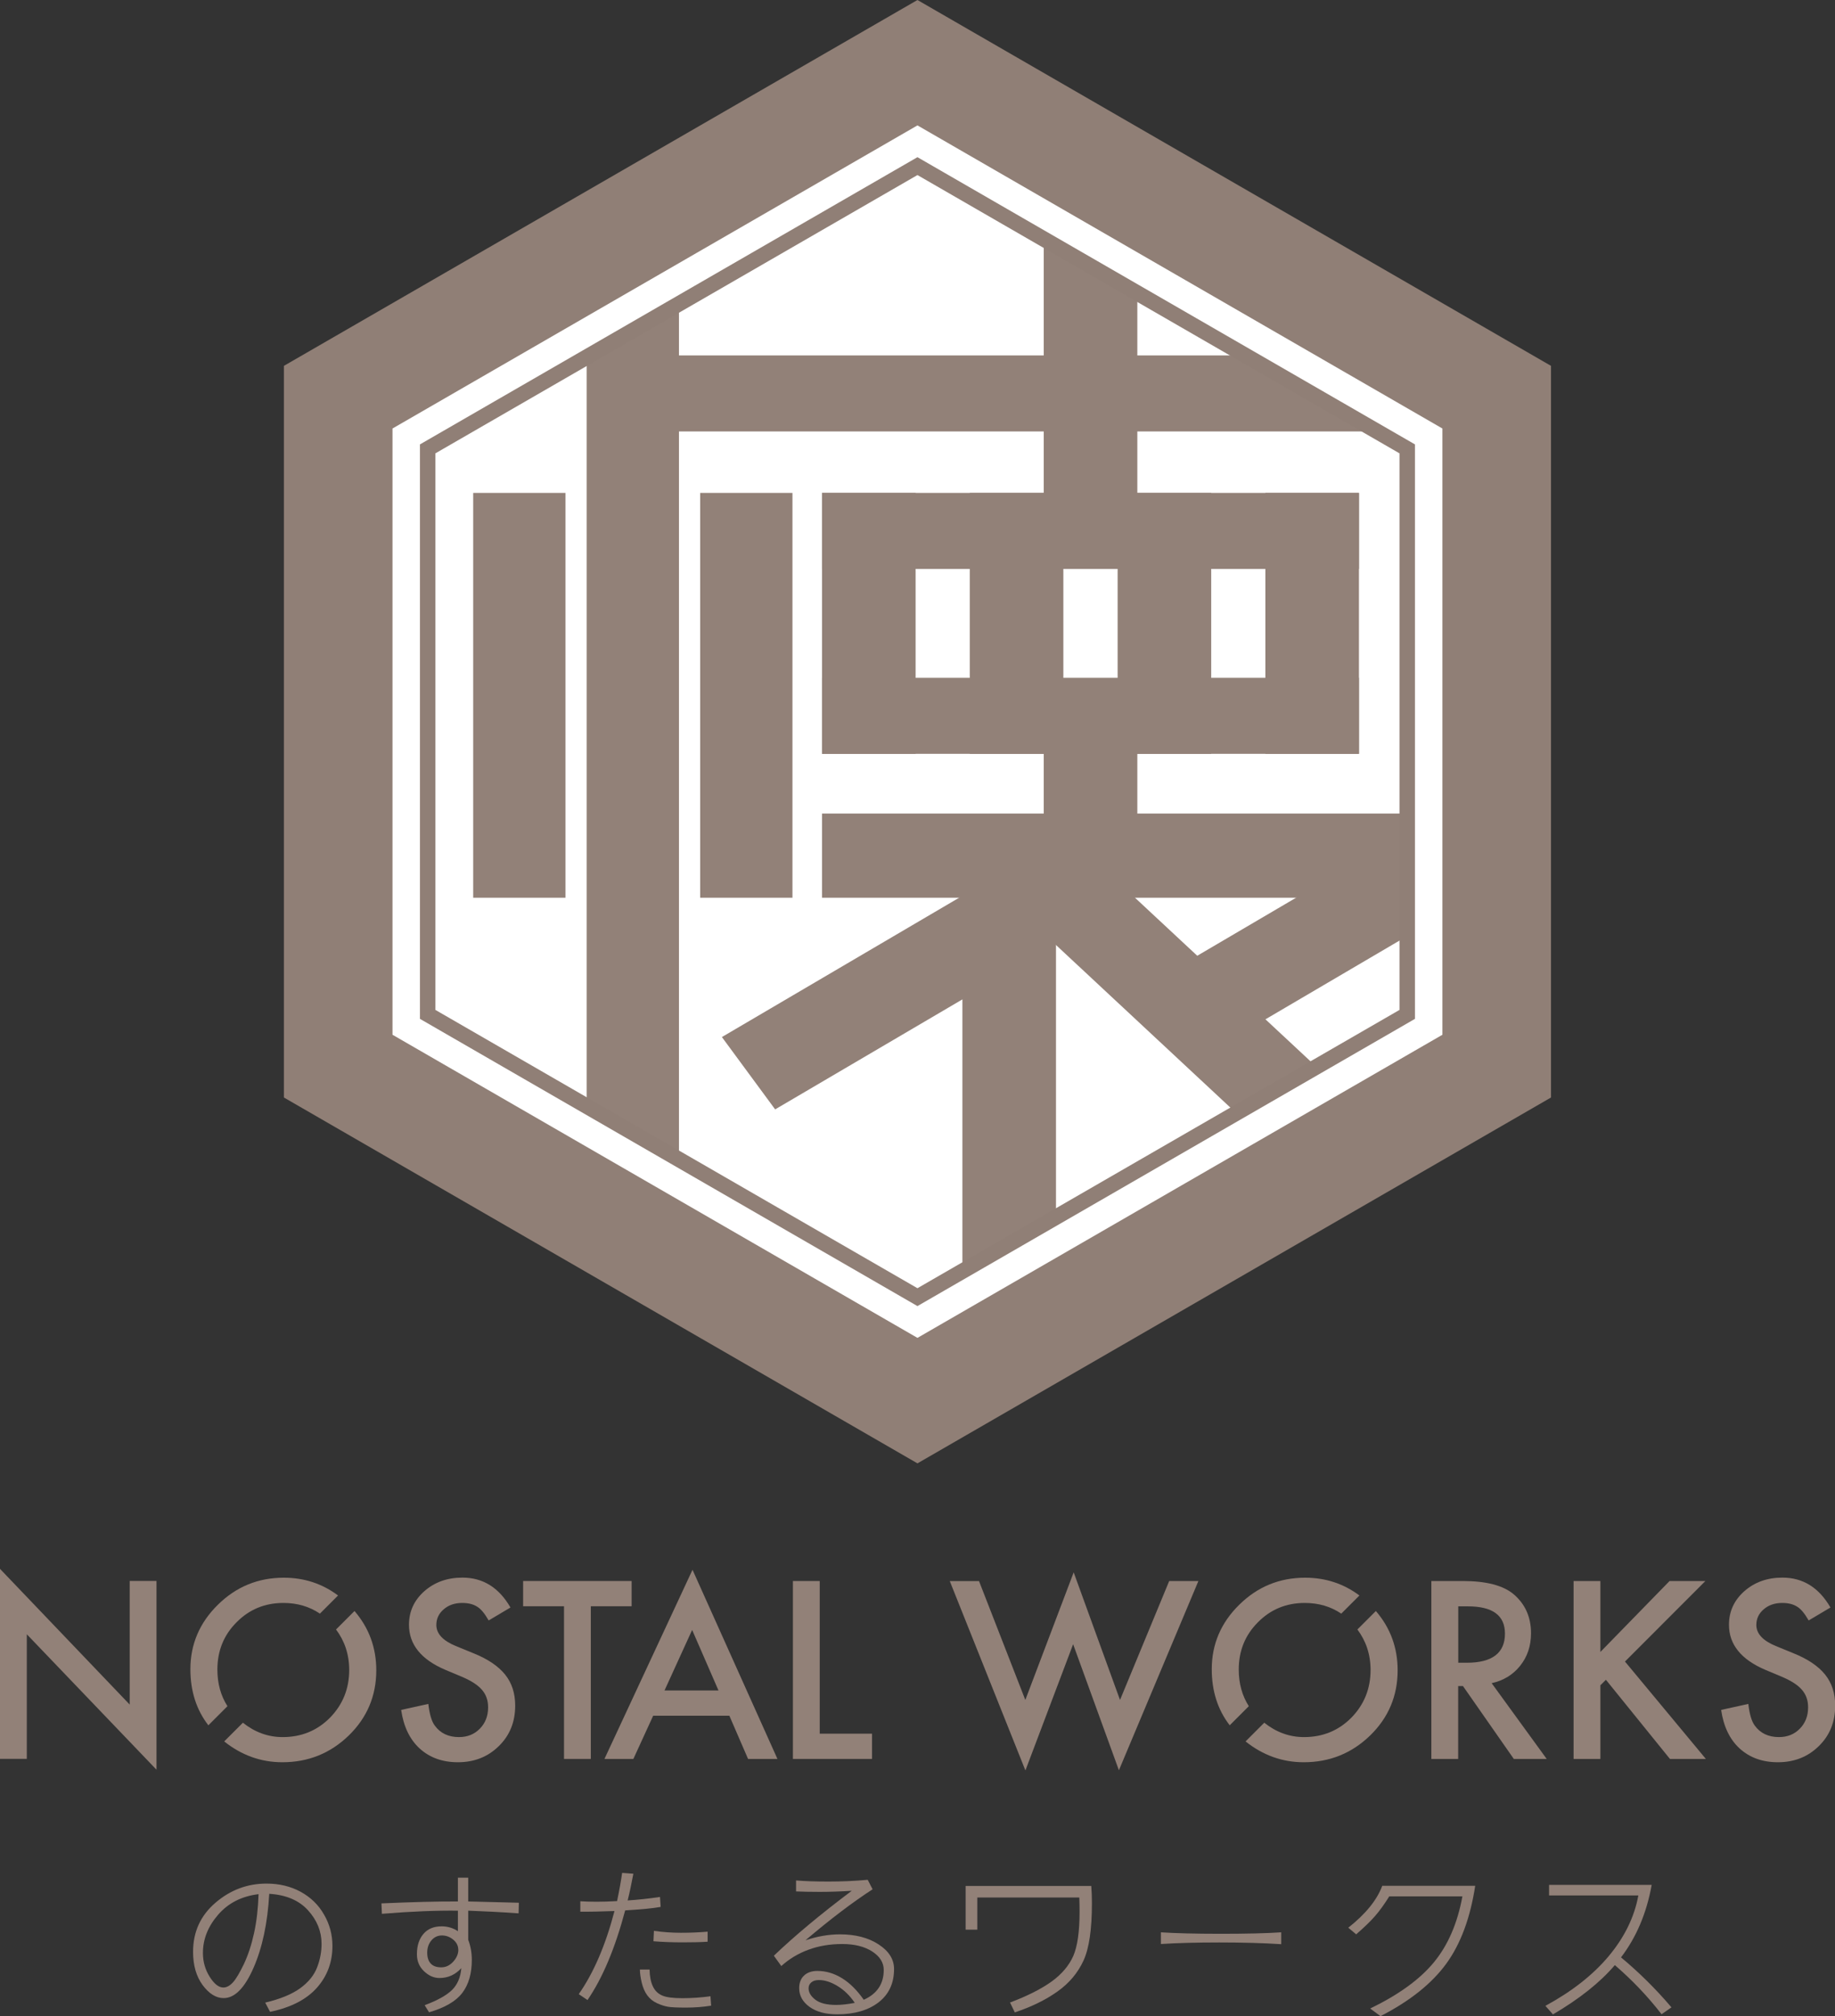 <?xml version="1.0" encoding="UTF-8"?><svg id="_レイヤー_2" xmlns="http://www.w3.org/2000/svg" xmlns:xlink="http://www.w3.org/1999/xlink" viewBox="0 0 199.21 218.83"><rect x="0" y="0" width="199.21" height="218.83" fill="#333333" stroke="none"/><defs><style>.cls-1,.cls-2{fill:none;}.cls-3,.cls-4{fill:#fff;}.cls-3,.cls-2{stroke:#907f76;stroke-miterlimit:10;stroke-width:1.68px;}.cls-5{fill:#907f76;}.cls-6{fill:#928178;}.cls-7{clip-path:url(#clippath);}</style><clipPath id="clippath"><polygon class="cls-3" points="99.6 18.03 46.43 48.72 46.43 110.1 99.6 140.79 152.77 110.1 152.77 48.72 99.6 18.03"/></clipPath></defs><g id="_レイヤー_1-2"><polygon class="cls-4" points="36.72 115.71 36.72 43.11 99.6 6.81 162.49 43.11 162.49 115.71 99.6 152.01 36.72 115.71"/><path class="cls-5" d="M99.6,13.61l56.99,32.9v65.8l-56.99,32.9-56.99-32.9V46.51L99.6,13.61M99.6,0L30.82,39.71v79.41l68.78,39.71,68.78-39.71V39.71L99.6,0h0Z"/><polygon class="cls-4" points="99.6 18.03 46.43 48.72 46.43 110.1 99.6 140.79 152.77 110.1 152.77 48.72 99.6 18.03"/><g class="cls-7"><polygon class="cls-1" points="156.65 112.43 99.6 145.29 42.56 112.43 42.56 46.55 99.6 13.53 156.65 46.55 156.65 112.43"/><rect class="cls-6" x="63.69" y="33.57" width="10.02" height="93.8"/><rect class="cls-6" x="76.01" y="53.5" width="10.02" height="43.94"/><rect class="cls-6" x="51.37" y="53.5" width="10.02" height="43.94"/><rect class="cls-6" x="89.24" y="53.5" width="10.16" height="28.32"/><rect class="cls-6" x="104.48" y="95.13" width="10.16" height="45.61"/><polygon class="cls-6" points="84.15 120.41 78.37 112.56 106.74 95.9 112.52 103.75 84.15 120.41"/><polygon class="cls-6" points="129.45 115.29 122.15 108.33 149.47 92.29 155.25 100.14 129.45 115.29"/><polygon class="cls-6" points="139.54 125.78 147.28 119.86 119.14 93.64 111.4 99.55 139.54 125.78"/><rect class="cls-6" x="105.28" y="53.5" width="10.16" height="28.32"/><rect class="cls-6" x="121.33" y="53.5" width="10.16" height="28.32"/><rect class="cls-6" x="137.37" y="53.5" width="10.16" height="28.32"/><rect class="cls-6" x="113.31" y="23.45" width="10.16" height="30.66"/><rect class="cls-6" x="113.31" y="79.7" width="10.16" height="10.48"/><polygon class="cls-6" points="147.53 38.58 154.28 46.83 69.44 46.83 69.44 38.58 147.53 38.58"/><rect class="cls-6" x="89.24" y="88.3" width="67.03" height="9.14"/><rect class="cls-6" x="89.24" y="53.5" width="58.29" height="8.25"/><rect class="cls-6" x="89.24" y="73.57" width="58.29" height="8.25"/></g><polygon class="cls-2" points="99.6 18.03 46.43 48.72 46.43 110.1 99.6 140.79 152.77 110.1 152.77 48.72 99.6 18.03"/><path class="cls-6" d="M0,190.91v-20.63l14.08,14.73v-13.42h2.91v20.49l-14.08-14.7v13.52H0Z"/><path class="cls-6" d="M55.41,174.48l-2.36,1.4c-.44-.77-.86-1.27-1.26-1.5-.42-.27-.96-.4-1.61-.4-.81,0-1.48.23-2.01.69-.53.45-.8,1.02-.8,1.7,0,.94.7,1.7,2.1,2.28l1.93.79c1.57.63,2.71,1.41,3.44,2.32.73.91,1.09,2.03,1.09,3.36,0,1.78-.59,3.24-1.78,4.4-1.19,1.17-2.67,1.75-4.44,1.75-1.68,0-3.06-.5-4.15-1.49-1.08-.99-1.75-2.39-2.01-4.19l2.95-.65c.13,1.13.37,1.92.7,2.35.6.83,1.48,1.25,2.63,1.25.91,0,1.66-.3,2.26-.91s.9-1.38.9-2.31c0-.38-.05-.72-.16-1.03-.1-.31-.27-.6-.49-.86-.22-.26-.51-.51-.86-.74-.35-.23-.77-.45-1.25-.66l-1.86-.78c-2.64-1.12-3.97-2.75-3.97-4.9,0-1.45.56-2.66,1.66-3.64,1.11-.98,2.49-1.48,4.14-1.48,2.23,0,3.97,1.08,5.22,3.25Z"/><path class="cls-6" d="M64.14,174.34v16.57h-2.91v-16.57h-4.44v-2.74h11.78v2.74h-4.43Z"/><path class="cls-6" d="M79.18,186.22h-8.27l-2.15,4.69h-3.14l9.56-20.53,9.22,20.53h-3.19l-2.03-4.69ZM78,183.48l-2.86-6.57-3,6.57h5.87Z"/><path class="cls-6" d="M88.99,171.6v16.57h5.68v2.74h-8.59v-19.31h2.91Z"/><path class="cls-6" d="M106.28,171.6l5.03,12.91,5.25-13.85,5.03,13.85,5.34-12.91h3.17l-8.63,20.54-4.97-13.68-5.18,13.7-8.21-20.55h3.16Z"/><path class="cls-6" d="M161.93,182.68l5.98,8.23h-3.57l-5.52-7.91h-.52v7.91h-2.91v-19.31h3.41c2.55,0,4.39.48,5.53,1.44,1.25,1.07,1.88,2.48,1.88,4.23,0,1.37-.39,2.54-1.18,3.53-.78.98-1.82,1.61-3.1,1.89ZM158.31,180.47h.93c2.76,0,4.14-1.06,4.14-3.16,0-1.98-1.34-2.96-4.03-2.96h-1.04v6.13Z"/><path class="cls-6" d="M173.73,179.31l7.52-7.71h3.89l-8.73,8.74,8.78,10.57h-3.9l-6.95-8.59-.6.6v7.99h-2.91v-19.31h2.91v7.71Z"/><path class="cls-6" d="M198.71,174.48l-2.36,1.4c-.44-.77-.86-1.27-1.26-1.5-.42-.27-.96-.4-1.61-.4-.81,0-1.48.23-2.01.69-.53.45-.8,1.02-.8,1.7,0,.94.7,1.7,2.1,2.28l1.93.79c1.57.63,2.71,1.41,3.44,2.32.73.91,1.09,2.03,1.09,3.36,0,1.78-.59,3.24-1.78,4.4-1.19,1.17-2.67,1.75-4.44,1.75-1.68,0-3.06-.5-4.15-1.49-1.08-.99-1.75-2.39-2.01-4.19l2.95-.65c.13,1.13.37,1.92.7,2.35.6.83,1.48,1.25,2.63,1.25.91,0,1.66-.3,2.26-.91s.9-1.38.9-2.31c0-.38-.05-.72-.16-1.03-.1-.31-.27-.6-.49-.86-.22-.26-.51-.51-.86-.74-.35-.23-.77-.45-1.25-.66l-1.86-.78c-2.64-1.12-3.97-2.75-3.97-4.9,0-1.45.56-2.66,1.66-3.64,1.11-.98,2.49-1.48,4.14-1.48,2.23,0,3.97,1.08,5.22,3.25Z"/><path class="cls-6" d="M24.69,185.18c-.72-1.13-1.09-2.45-1.09-3.97,0-2.03.69-3.74,2.08-5.13,1.38-1.4,3.08-2.1,5.09-2.1,1.5,0,2.82.39,3.96,1.16l1.97-1.97c-1.71-1.28-3.67-1.93-5.89-1.93-2.79,0-5.17.98-7.15,2.93-1.99,1.95-2.99,4.29-2.99,7,0,2.38.65,4.41,1.95,6.09l2.08-2.08Z"/><path class="cls-6" d="M38.49,174.85l-2.01,2.01c.93,1.24,1.43,2.7,1.43,4.4,0,2.03-.7,3.76-2.09,5.18-1.39,1.4-3.1,2.1-5.13,2.1-1.61,0-3.04-.54-4.32-1.56l-2.03,2.03c1.88,1.5,3.99,2.26,6.31,2.26,2.82,0,5.22-.97,7.22-2.91,1.98-1.93,2.98-4.29,2.98-7.07,0-2.46-.79-4.6-2.36-6.43Z"/><path class="cls-6" d="M135.57,185.18c-.72-1.13-1.09-2.45-1.09-3.97,0-2.03.69-3.74,2.08-5.13,1.38-1.4,3.08-2.1,5.09-2.1,1.5,0,2.82.39,3.96,1.16l1.97-1.97c-1.71-1.28-3.67-1.93-5.89-1.93-2.79,0-5.17.98-7.15,2.93-1.99,1.95-2.99,4.29-2.99,7,0,2.38.65,4.41,1.95,6.09l2.08-2.08Z"/><path class="cls-6" d="M149.37,174.85l-2.01,2.01c.93,1.24,1.43,2.7,1.43,4.4,0,2.03-.7,3.76-2.09,5.18-1.39,1.4-3.1,2.1-5.13,2.1-1.61,0-3.04-.54-4.32-1.56l-2.03,2.03c1.88,1.5,3.99,2.26,6.31,2.26,2.82,0,5.22-.97,7.22-2.91,1.98-1.93,2.98-4.29,2.98-7.07,0-2.46-.79-4.6-2.36-6.43Z"/><path class="cls-6" d="M29.23,205.56c-.18,3.16-.75,5.84-1.71,8.03-.96,2.19-2.04,3.28-3.24,3.28-.82,0-1.58-.47-2.28-1.41-.69-.94-1.04-2.14-1.04-3.61,0-2.17.81-3.94,2.43-5.33,1.62-1.39,3.47-2.08,5.54-2.08,1.39,0,2.62.3,3.71.89,1.09.6,1.94,1.42,2.54,2.48.61,1.05.91,2.19.91,3.4,0,1.75-.56,3.27-1.69,4.54-1.13,1.27-2.82,2.14-5.08,2.61l-.53-1c1.64-.39,2.9-.91,3.8-1.56.89-.65,1.5-1.4,1.83-2.25.33-.85.49-1.71.49-2.57,0-1.34-.49-2.56-1.47-3.64s-2.39-1.68-4.22-1.79ZM28.06,205.59c-1.82.22-3.28.96-4.38,2.23-1.1,1.27-1.65,2.65-1.65,4.15,0,.94.24,1.8.73,2.58.49.78.98,1.17,1.49,1.17.36,0,.7-.19,1.04-.56s.73-1.04,1.19-1.99c.45-.96.82-2.07,1.1-3.35.28-1.28.44-2.68.49-4.22Z"/><path class="cls-6" d="M56.33,206.52l-.03,1.15c-2.01-.14-3.83-.23-5.47-.29v3.16c.26.68.39,1.4.39,2.18,0,1.48-.34,2.67-1.03,3.58-.69.91-1.89,1.61-3.61,2.11l-.48-.77c1.39-.52,2.38-1.07,2.97-1.65s.93-1.38,1.01-2.37c-.65.71-1.44,1.07-2.37,1.07-.61,0-1.17-.25-1.68-.74-.52-.49-.77-1.11-.77-1.84,0-.93.24-1.66.71-2.21s1.13-.82,1.97-.82c.66,0,1.25.18,1.77.53v-2.23c-2.3-.03-5.05.08-8.25.34l-.05-1.13c3.4-.15,6.17-.22,8.3-.21v-2.58h1.12v2.58l5.5.14ZM49.75,211.62c0-.42-.18-.79-.54-1.09s-.77-.46-1.23-.46-.84.18-1.14.53-.46.8-.46,1.33.13.93.39,1.2c.26.27.63.4,1.13.4s.92-.2,1.3-.61c.37-.41.56-.84.56-1.31Z"/><path class="cls-6" d="M71.72,206.97c-.77.15-2.05.27-3.85.38-1.09,4.1-2.45,7.34-4.09,9.73l-.95-.64c1.61-2.3,2.91-5.31,3.88-9.02-1.54.06-2.77.08-3.71.07v-1.13c.53.03,1.11.05,1.76.05s1.39-.02,2.23-.07c.24-1.13.42-2.15.55-3.06l1.22.09c-.22,1.15-.42,2.11-.62,2.9,1.08-.07,2.25-.19,3.51-.38l.07,1.08ZM77.2,217.69c-.86.14-1.77.21-2.72.21s-1.61-.03-1.96-.09-.74-.18-1.18-.38c-.44-.2-.79-.48-1.07-.86-.28-.38-.48-.85-.61-1.41-.13-.56-.19-1.02-.19-1.39h1.05c.01.73.13,1.34.35,1.81.22.48.56.81,1.02,1.01.46.2,1.19.29,2.19.29s2.02-.07,3.05-.21l.07,1.01ZM76.82,210.75c-.71.05-1.62.07-2.73.07s-2.16-.04-3.15-.12l.05-1.13c.96.14,1.94.21,2.94.21s1.96-.04,2.89-.12v1.1Z"/><path class="cls-6" d="M87.46,210.59c1.26-.42,2.5-.64,3.73-.64,1.67,0,3.07.36,4.19,1.09,1.12.73,1.68,1.62,1.68,2.67,0,1.55-.56,2.75-1.68,3.62-1.12.86-2.62,1.3-4.49,1.3-1.26,0-2.26-.27-3.01-.81-.74-.54-1.12-1.21-1.12-2.03,0-.58.18-1.04.53-1.37s.84-.5,1.44-.5c.93,0,1.82.26,2.68.79s1.64,1.31,2.36,2.34c1.44-.64,2.17-1.72,2.17-3.23,0-.8-.42-1.47-1.25-2.01-.84-.54-1.92-.81-3.26-.81s-2.56.21-3.67.62-2.09,1-2.94,1.77l-.81-1.12c2.25-2.15,5.06-4.5,8.46-7.05-1.25.08-2.4.12-3.46.12s-1.92-.02-2.59-.05v-1.19c.94.08,2.11.12,3.52.12s2.83-.06,4.26-.19l.53,1.03c-2.18,1.41-4.6,3.25-7.27,5.52ZM92.79,217.38c-.52-.77-1.13-1.37-1.85-1.81-.72-.44-1.39-.66-2.04-.66-.34,0-.62.08-.82.25s-.3.38-.3.64c0,.45.24.86.73,1.24.49.38,1.24.57,2.26.57.6,0,1.27-.08,2.01-.22Z"/><path class="cls-6" d="M118.47,204.71c.05.6.07,1.22.07,1.87,0,2.81-.3,4.88-.91,6.21-.61,1.33-1.55,2.46-2.84,3.37-1.28.91-2.82,1.66-4.62,2.26l-.52-1.07c1.91-.72,3.42-1.49,4.53-2.29,1.11-.81,1.88-1.73,2.34-2.77.45-1.04.68-2.63.68-4.79,0-.5-.01-1.02-.03-1.55h-11.07v3.49h-1.27v-4.74h13.65Z"/><path class="cls-6" d="M139.1,211.02c-1.98-.13-4.23-.19-6.74-.19s-4.62.06-6.33.17v-1.27c1.55.1,3.7.16,6.47.16s4.96-.05,6.59-.16v1.29Z"/><path class="cls-6" d="M160.15,204.68c-.53,3.47-1.57,6.29-3.13,8.44s-3.94,4.06-7.15,5.71l-1.12-.83c3.08-1.49,5.39-3.16,6.92-5.02s2.56-4.24,3.09-7.15h-7.94c-.53.85-1.04,1.56-1.53,2.12-.49.57-1.18,1.23-2.06,2l-.86-.72c1.89-1.49,3.12-3.01,3.69-4.55h10.09Z"/><path class="cls-6" d="M181.45,217.88l-1.07.74c-1.51-1.95-3.2-3.72-5.07-5.33-1.61,1.89-3.86,3.67-6.72,5.35l-.82-.93c2.86-1.55,5.15-3.34,6.87-5.39,1.71-2.05,2.79-4.24,3.22-6.59h-9.69v-1.15h11.14c-.55,3.06-1.66,5.68-3.33,7.87,1.97,1.64,3.8,3.45,5.48,5.43Z"/></g></svg>